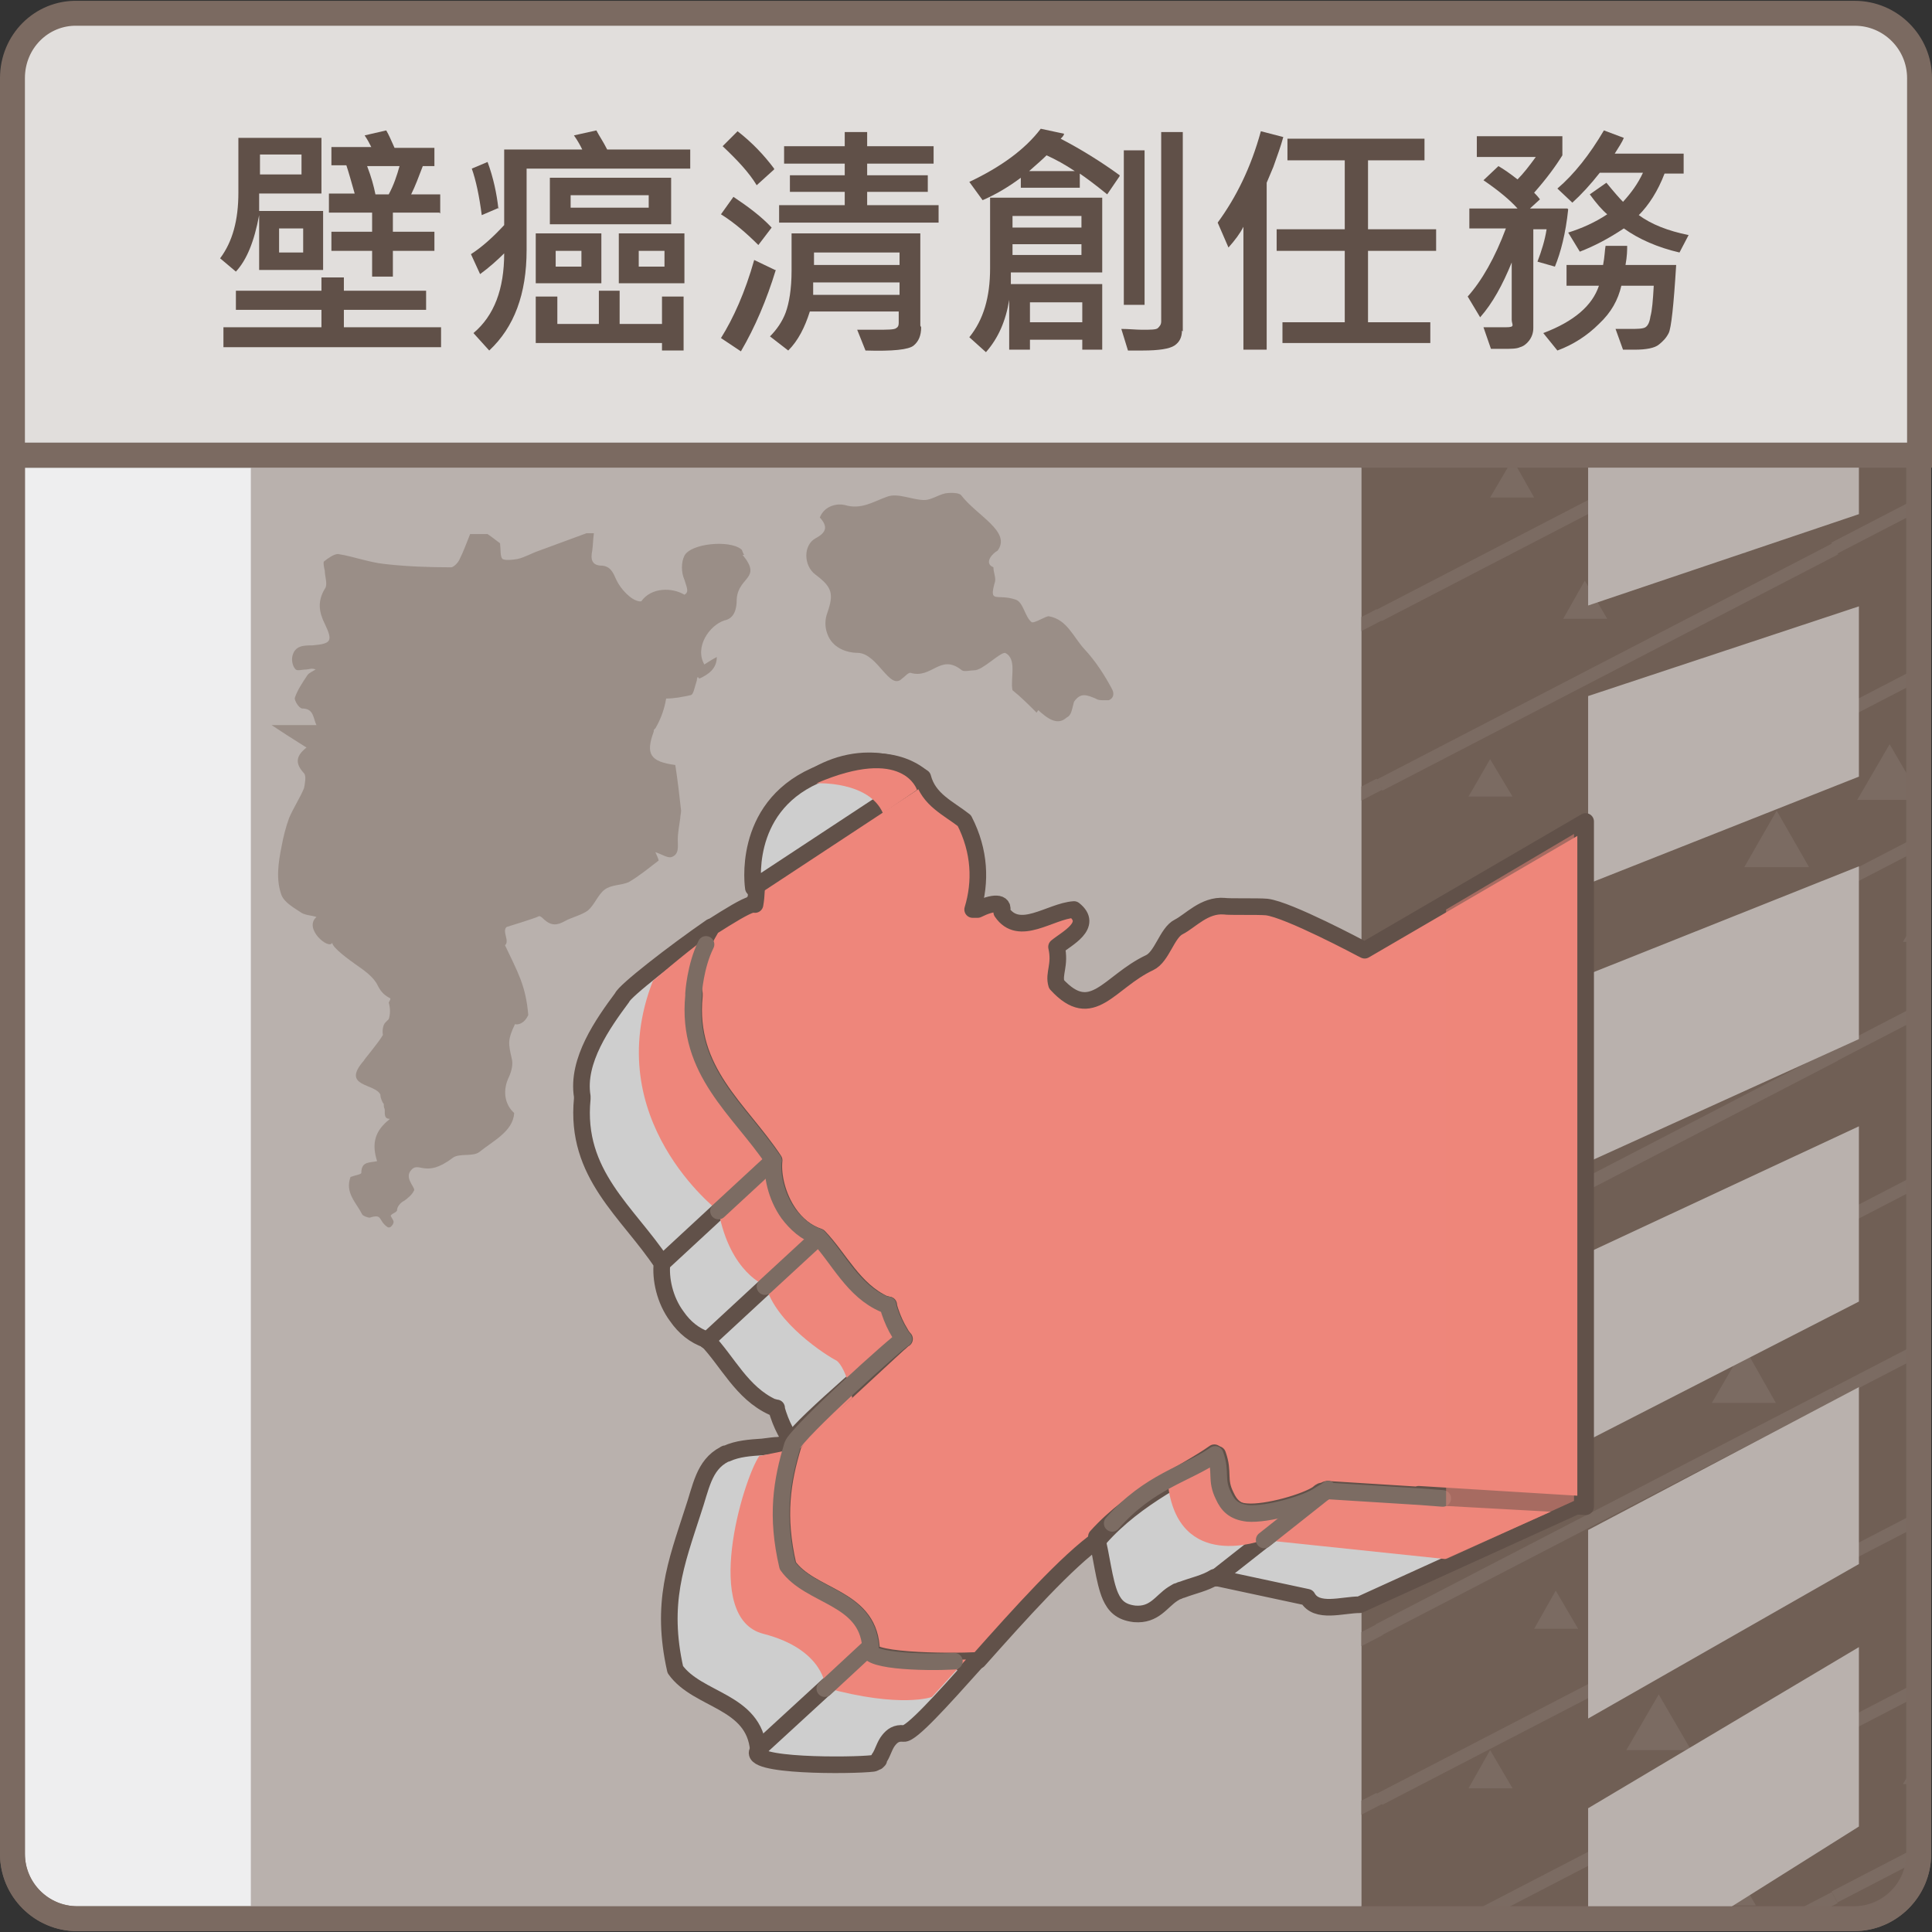 <?xml version="1.0" encoding="UTF-8"?>
<svg xmlns="http://www.w3.org/2000/svg" width="232.6" height="232.6" xmlns:xlink="http://www.w3.org/1999/xlink" version="1.1" viewBox="0 0 232.6 232.6">
  <rect x="0" y="0" width="232.6" height="232.6" fill="#333333" stroke="none"/>
  <defs>
    <style>
      .cls-1, .cls-2, .cls-3, .cls-4 {
        fill: none;
      }

      .cls-5 {
        mix-blend-mode: multiply;
      }

      .cls-5, .cls-6 {
        opacity: .5;
      }

      .cls-5, .cls-7 {
        fill: #ee867b;
      }

      .cls-8 {
        fill: #e1dedc;
      }

      .cls-9 {
        fill: #eeeeef;
      }

      .cls-9, .cls-3 {
        stroke: #7b6a61;
        stroke-miterlimit: 10;
        stroke-width: 3px;
      }

      .cls-10 {
        fill: #cecece;
      }

      .cls-2 {
        stroke: #615149;
      }

      .cls-2, .cls-4 {
        stroke-linecap: round;
        stroke-linejoin: round;
        stroke-width: 2px;
      }

      .cls-6 {
        fill: #7c6c63;
      }

      .cls-11 {
        isolation: isolate;
      }

      .cls-12 {
        clip-path: url(#clippath-1);
      }

      .cls-13 {
        fill: #705f55;
      }

      .cls-4 {
        stroke: #7c6c63;
      }

      .cls-14 {
        fill: #b9b1ad;
      }

      .cls-15 {
        fill: #7b6b62;
      }

      .cls-16 {
        fill: #605048;
      }

      .cls-17 {
        clip-path: url(#clippath);
      }
    </style>
    <clipPath id="clippath">
      <path class="cls-1" d="M1.5,54.8v168.4c0,4.3,3.5,7.8,7.8,7.8h213.9c4.3,0,7.8-3.5,7.8-7.8V54.8H1.5Z"/>
    </clipPath>
    <clipPath id="clippath-1">
      <rect class="cls-1" x="163.9" y="54.8" width="76.3" height="176.3"/>
    </clipPath>
  </defs>
  <!-- Generator: Adobe Illustrator 28.7.1, SVG Export Plug-In . SVG Version: 1.2.0 Build 142)  -->
  <g class="cls-11">
    <g id="_圖層_1" data-name="圖層_1">
      <g>
        <path class="cls-9" d="M1.5,54.8v168.4c0,4.3,3.5,7.8,7.8,7.8h213.9c4.3,0,7.8-3.5,7.8-7.8V54.8H1.5Z"/>
        <path class="cls-8" d="M231.1,9.4c0-4.3-3.5-7.8-7.8-7.8H9.3C5,1.5,1.5,5,1.5,9.4v45.4h229.6V9.4Z"/>
        <g>
          <path class="cls-16" d="M38.9,32.5h-7.7v-6.6c-.6,3.2-1.5,5.4-2.8,6.8l-1.9-1.6c1.5-2,2.2-4.6,2.2-7.9v-6.6h10v6.7h-7.5c0,.4,0,1.1,0,2.1h7.7v7.2ZM53.1,41.8h-26.2v-2.4h11.8v-2.1h-10.3v-2.3h10.3v-1.6h2.7v1.6h9.9v2.3h-9.9v2.1h11.7v2.4ZM36.3,21v-2.4h-5v2.4h5ZM36.5,30.4v-2.9h-2.9v2.9h2.9ZM52.9,25.6h-5.6v2.3h5v2.3h-5v3.1h-2.5v-3.1h-4.9v-2.3h4.9v-2.3h-5.2v-2.3h3.1c-.4-1.4-.7-2.5-1-3.4h-1.8v-2.2h4.8c-.2-.4-.4-.8-.8-1.4l2.6-.6c.3.5.6,1.2,1,2.1h4.8v2.2h-1.4c-.5,1.3-.9,2.4-1.4,3.4h3.5v2.3ZM48.2,20h-4c.5,1.3.8,2.4,1,3.4h1.6c.6-1.1,1-2.3,1.3-3.4Z"/>
          <path class="cls-16" d="M83.1,20.3h-19.7v9.8c0,5.3-1.5,9.3-4.5,12.1l-1.9-2.1c2.5-2.1,3.7-5.3,3.7-9.6-.8.8-1.8,1.7-2.9,2.5l-1.1-2.4c1.4-.9,2.7-2.1,4-3.5v-9.1h9.4c-.2-.4-.5-1-1-1.7l2.7-.6c.3.6.8,1.3,1.3,2.3h10v2.3ZM60.1,25l-2.1.9c-.3-2.3-.7-4.2-1.2-5.6l1.9-.8c.7,1.9,1.1,3.8,1.3,5.6ZM82.3,42.2h-2.6v-.9h-15.2v-5.6h2.6v3.3h5v-4h2.5v4h5.1v-3.3h2.6v6.5ZM72.4,34.1h-7.9v-6h7.9v6ZM80.8,27h-14.6v-5.6h14.6v5.6ZM70,32.1v-1.9h-3.1v1.9h3.1ZM78.1,25v-1.5h-9.4v1.5h9.4ZM82.4,34.1h-7.9v-6h7.9v6ZM80,32.1v-1.9h-3.1v1.9h3.1Z"/>
          <path class="cls-16" d="M92.9,27.4l-1.6,2.1c-1.4-1.4-2.9-2.7-4.5-3.7l1.5-2.1c1.8,1.2,3.4,2.4,4.6,3.7ZM93.4,32.5c-1.1,3.6-2.5,6.9-4.2,9.8l-2.4-1.6c1.5-2.4,2.9-5.5,4-9.4l2.5,1.2ZM93.2,20.4l-2.1,1.9c-.9-1.5-2.3-3-4.1-4.7l1.8-1.8c1.8,1.4,3.2,2.9,4.4,4.5ZM110.9,39.4c0,1-.3,1.7-.9,2.2s-2.5.7-5.8.6l-1-2.5c.8,0,1.5,0,2.2,0,1.4,0,2.3,0,2.5-.2.2-.1.3-.3.3-.6v-1.4h-10.7c-.6,1.9-1.4,3.5-2.6,4.7l-2.2-1.7c.8-.8,1.5-1.8,1.9-2.9s.7-2.8.7-5v-4.5h15.5v11.1ZM113,26.8h-19.2v-2.1h7.9v-1.6h-6.6v-2h6.6v-1.4h-7.3v-2.1h7.3v-1.7h2.7v1.7h8v2.1h-8v1.4h7.3v2h-7.3v1.6h8.6v2.1ZM108.3,35.5v-1.5h-10.4c0,.6,0,1.1,0,1.5h10.4ZM108.3,31.9v-1.5h-10.3v1.5h10.3Z"/>
          <path class="cls-16" d="M134.8,21.2l-1.5,2.2c-1.6-1.3-2.7-2.1-3.3-2.5v1.7h-7.1v-1.2c-1.6,1.2-3.2,2.1-4.6,2.7l-1.6-2.2c3.8-1.8,6.7-3.9,8.6-6.4l2.8.6c0,.2-.2.4-.4.6,2.5,1.3,4.9,2.8,7.1,4.4ZM132.8,42.1h-2.5v-1.2h-6.3v1.2h-2.5v-6c-.4,2.5-1.3,4.6-2.8,6.3l-2-1.8c1.7-2.1,2.5-4.8,2.5-8.3v-8.5h13.5v9h-11c0,.3,0,.8,0,1.4h11v7.9ZM130.2,27.4v-1.4h-8.3v1.4h8.3ZM130.2,30.7v-1.3h-8.3v1.3h8.3ZM129.4,20.6c-1.2-.8-2.3-1.4-3.4-1.9-.5.5-1.2,1.1-2.1,1.9h5.5ZM130.3,38.8v-2.4h-6.3v2.4h6.3ZM142.3,39.8c0,.8-.3,1.4-.9,1.8-.6.4-1.9.6-3.8.6s-1.2,0-1.8,0l-.8-2.6c.9,0,1.8.1,2.5.1,1,0,1.7,0,1.9-.2.2-.2.4-.4.4-.8V15.9h2.6v24ZM137.8,36.7h-2.5v-18.6h2.5v18.6Z"/>
          <path class="cls-16" d="M154.5,16.5c-.3,1.1-.7,2.2-1.2,3.6l-.8,1.9v20.1h-2.8v-14.8c-.4.8-1,1.6-1.8,2.5l-1.3-3c2.2-3,4-6.6,5.2-11l2.7.7ZM172.9,30.2h-8.2v8.6h7.5v2.5h-17.8v-2.5h7.5v-8.6h-8.2v-2.6h8.2v-8.3h-6.9v-2.6h16.5v2.6h-6.8v8.3h8.2v2.6Z"/>
          <path class="cls-16" d="M188.8,25.2c-.3,2.9-.9,5.2-1.6,6.9l-2.1-.6c.5-1.3.9-2.6,1.1-3.9h-1.6v11.9c0,.6-.2,1.1-.5,1.5-.3.4-.7.7-1.1.8-.4.2-1.1.2-2,.2s-1,0-1.5,0l-.9-2.6c.6,0,1.5,0,2.7,0s.7-.3.7-.9v-6.9c-1.1,2.7-2.3,4.9-3.8,6.6l-1.5-2.5c1.7-1.9,3.3-4.7,4.6-8.2h-4.4v-2.4h5.8c-.9-1-2.2-2.1-4.1-3.4l1.8-1.7c.7.4,1.4.9,2.3,1.6.7-.7,1.4-1.6,2.2-2.7h-7.1v-2.5h10.3v2.3c-.8,1.3-1.9,2.8-3.4,4.5.2.2.4.4.7.8l-1.2,1.1h4.5ZM201.8,31.9c-.3,4.9-.6,7.6-.9,8.2-.3.6-.7,1-1.2,1.4s-1.5.6-2.9.6-.9,0-1.4,0l-.9-2.5c.5,0,1.1,0,1.8,0s1.5,0,1.8-.2.5-.6.6-1.3c.2-.7.3-1.9.4-3.7h-3.9c-.4,1.7-1.2,3.2-2.7,4.6-1.4,1.4-3.1,2.5-5,3.2l-1.7-2.1c3.7-1.4,5.9-3.3,6.7-5.7h-3.9v-2.5h4.4c.2-1,.2-1.8.3-2.3h2.6c0,.5,0,1.2-.2,2.3h6.2ZM203.4,28.1l-1.2,2.3c-2.6-.6-4.9-1.6-6.7-2.9-1.8,1.2-3.5,2.1-5.3,2.8l-1.4-2.3c1.6-.5,3.2-1.2,4.7-2.2-.6-.5-1.3-1.3-2.1-2.4l2-1.4c.9,1.1,1.6,1.9,2,2.3,1-1.1,1.8-2.2,2.4-3.5h-5.2c-1.1,1.4-2.2,2.6-3.3,3.6l-1.8-1.7c2-1.7,3.9-4.1,5.6-7l2.4.9c-.2.5-.6,1.1-1.1,1.9h8.3v2.4h-2.3c-.8,2.1-1.9,3.8-3.1,5,1.5,1.1,3.5,1.9,6,2.4Z"/>
        </g>
        <path class="cls-3" d="M231.1,9.4c0-4.3-3.5-7.8-7.8-7.8H9.3C5,1.5,1.5,5,1.5,9.4v45.4h229.6V9.4Z"/>
        <g class="cls-17">
          <rect class="cls-14" x="30.2" y="54.8" width="133.7" height="176.3"/>
          <g>
            <rect class="cls-13" x="163.9" y="54.8" width="76.3" height="176.3"/>
            <g class="cls-12">
              <g>
                <rect class="cls-15" x="191.5" y="-50.7" width="61.8" height="1.5" transform="translate(47.9 96.7) rotate(-27.4)"/>
                <rect class="cls-15" x="191.5" y="-30.4" width="61.8" height="1.5" transform="translate(38.6 99) rotate(-27.4)"/>
                <polygon class="cls-15" points="221.3 5.7 250.1 -22.8 249.4 -24.1 220.5 4.3 221.3 5.7"/>
                <rect class="cls-15" x="217.4" y="10.3" width="61.8" height="1.5" transform="translate(22.8 115.5) rotate(-27.4)"/>
                <rect class="cls-15" x="217.4" y="30.7" width="61.8" height="1.5" transform="translate(13.4 117.8) rotate(-27.4)"/>
                <rect class="cls-15" x="217.4" y="51" width="61.8" height="1.5" transform="translate(4 120.1) rotate(-27.4)"/>
                <rect class="cls-15" x="217.4" y="71.4" width="61.8" height="1.5" transform="translate(-5.3 122.4) rotate(-27.4)"/>
                <rect class="cls-15" x="217.4" y="91.7" width="61.8" height="1.5" transform="translate(-14.7 124.7) rotate(-27.4)"/>
                <rect class="cls-15" x="217.4" y="112.1" width="61.8" height="1.5" transform="translate(-24.1 126.9) rotate(-27.4)"/>
                <rect class="cls-15" x="217.4" y="132.4" width="61.8" height="1.5" transform="translate(-33.4 129.2) rotate(-27.4)"/>
                <rect class="cls-15" x="217.4" y="152.8" width="61.8" height="1.5" transform="translate(-42.8 131.5) rotate(-27.4)"/>
                <rect class="cls-15" x="217.4" y="173.1" width="61.8" height="1.5" transform="translate(-52.2 133.8) rotate(-27.4)"/>
                <rect class="cls-15" x="217.4" y="193.5" width="61.8" height="1.5" transform="translate(-61.5 136.1) rotate(-27.4)"/>
                <polygon class="cls-15" points="245.6 -47 241.7 -53.7 237.8 -47 245.6 -47"/>
                <polygon class="cls-15" points="262.4 -9.2 232.5 -16 254.6 -9.3 262.4 -9.2"/>
                <polygon class="cls-15" points="231.4 -5.9 227.5 -12.6 223.6 -5.9 231.4 -5.9"/>
                <polygon class="cls-15" points="215.1 -30.1 212.4 -34.7 209.8 -30.1 215.1 -30.1"/>
                <polygon class="cls-15" points="237.8 -23.3 235.2 -27.9 232.5 -23.3 237.8 -23.3"/>
                <polygon class="cls-15" points="239.5 31.5 236.9 26.9 234.3 31.5 239.5 31.5"/>
                <polygon class="cls-15" points="248.3 3.1 245.7 -1.4 243 3.1 248.3 3.1"/>
                <polygon class="cls-15" points="236.9 14.5 233 7.7 229.1 14.5 236.9 14.5"/>
                <polygon class="cls-15" points="272.6 14.5 268.7 7.7 264.8 14.5 272.6 14.5"/>
                <polygon class="cls-15" points="257.2 38.2 261.1 31.5 265 38.2 257.2 38.2"/>
                <polygon class="cls-15" points="250.7 62.9 254.6 56.2 258.5 62.9 250.7 62.9"/>
                <polygon class="cls-15" points="264.8 76 268.7 69.2 272.6 76 264.8 76"/>
                <polygon class="cls-15" points="243 46.1 245.7 41.5 248.3 46.1 243 46.1"/>
                <polygon class="cls-15" points="231.6 67.5 234.3 62.9 236.9 67.5 231.6 67.5"/>
                <polygon class="cls-15" points="240.4 148.5 237.8 143.9 235.1 148.5 240.4 148.5"/>
                <polygon class="cls-15" points="236.9 113.4 233 106.7 229.1 113.4 236.9 113.4"/>
                <polygon class="cls-15" points="268.7 140.5 264.8 133.8 260.9 140.5 268.7 140.5"/>
                <polygon class="cls-15" points="257.2 157.5 261.1 150.8 265 157.5 257.2 157.5"/>
                <polygon class="cls-15" points="250.7 182.3 254.6 175.5 258.5 182.3 250.7 182.3"/>
                <polygon class="cls-15" points="239.5 167.7 242.2 163.1 244.8 167.7 239.5 167.7"/>
                <polygon class="cls-15" points="231.6 186.9 234.3 182.3 236.9 186.9 231.6 186.9"/>
                <polygon class="cls-15" points="240.4 127.1 243 122.5 245.7 127.1 240.4 127.1"/>
                <polygon class="cls-15" points="240.4 88.7 243 84.1 245.7 88.7 240.4 88.7"/>
                <polygon class="cls-15" points="258.5 99.6 262.4 92.9 266.2 99.7 258.5 99.6"/>
                <polygon class="cls-15" points="223.6 96.3 227.5 89.6 231.4 96.3 223.6 96.3"/>
                <polygon class="cls-15" points="166.4 -6.6 195.3 -35.1 194.6 -36.4 165.7 -8 166.4 -6.6"/>
                <polygon class="cls-15" points="166.4 13.7 195.3 -14.7 194.6 -16.1 165.7 12.4 166.4 13.7"/>
                <rect class="cls-15" x="162.6" y="18.4" width="61.8" height="1.5" transform="translate(12.9 91.2) rotate(-27.4)"/>
                <rect class="cls-15" x="162.6" y="38.8" width="61.8" height="1.5" transform="translate(3.5 93.5) rotate(-27.4)"/>
                <rect class="cls-15" x="162.6" y="59.1" width="61.8" height="1.5" transform="translate(-5.9 95.8) rotate(-27.4)"/>
                <rect class="cls-15" x="162.6" y="79.5" width="61.8" height="1.5" transform="translate(-15.2 98.1) rotate(-27.4)"/>
                <rect class="cls-15" x="162.6" y="99.8" width="61.8" height="1.5" transform="translate(-24.6 100.3) rotate(-27.4)"/>
                <rect class="cls-15" x="162.6" y="120.2" width="61.8" height="1.5" transform="translate(-34 102.6) rotate(-27.4)"/>
                <rect class="cls-15" x="162.6" y="140.5" width="61.8" height="1.5" transform="translate(-43.3 104.9) rotate(-27.4)"/>
                <rect class="cls-15" x="162.6" y="160.9" width="61.8" height="1.5" transform="translate(-52.7 107.2) rotate(-27.4)"/>
                <rect class="cls-15" x="162.6" y="181.2" width="61.8" height="1.5" transform="translate(-62.1 109.5) rotate(-27.4)"/>
                <rect class="cls-15" x="162.6" y="201.6" width="61.8" height="1.5" transform="translate(-71.4 111.8) rotate(-27.4)"/>
                <rect class="cls-15" x="162.6" y="221.9" width="61.8" height="1.5" transform="translate(-80.8 114) rotate(-27.4)"/>
                <polygon class="cls-15" points="190.8 -18.6 186.9 -25.3 183 -18.6 190.8 -18.6"/>
                <polygon class="cls-15" points="207.5 19.2 203.6 12.4 199.7 19.2 207.5 19.2"/>
                <polygon class="cls-15" points="176.6 22.6 172.7 15.8 168.8 22.6 176.6 22.6"/>
                <polygon class="cls-15" points="186.2 -1.7 183.5 -6.2 180.9 -1.7 186.2 -1.7"/>
                <polygon class="cls-15" points="208.9 5.1 206.3 .5 203.6 5.1 208.9 5.1"/>
                <polygon class="cls-15" points="184.7 59.9 182.1 55.3 179.4 59.9 184.7 59.9"/>
                <polygon class="cls-15" points="193.5 31.6 190.8 27 188.2 31.6 193.5 31.6"/>
                <polygon class="cls-15" points="182.1 42.9 178.2 36.2 174.3 42.9 182.1 42.9"/>
                <polygon class="cls-15" points="217.8 42.9 213.9 36.2 210 42.9 217.8 42.9"/>
                <polygon class="cls-15" points="202.4 66.6 206.3 59.9 210.2 66.6 202.4 66.6"/>
                <polygon class="cls-15" points="195.8 91.4 199.7 84.6 203.6 91.4 195.8 91.4"/>
                <polygon class="cls-15" points="210 104.4 213.9 97.6 217.8 104.4 210 104.4"/>
                <polygon class="cls-15" points="188.2 74.5 190.8 69.9 193.5 74.5 188.2 74.5"/>
                <polygon class="cls-15" points="176.8 95.9 179.4 91.4 182.1 95.9 176.8 95.9"/>
                <polygon class="cls-15" points="185.6 176.9 182.9 172.4 180.3 176.9 185.6 176.9"/>
                <polygon class="cls-15" points="182.1 141.9 178.2 135.2 174.3 141.9 182.1 141.9"/>
                <polygon class="cls-15" points="213.8 168.9 210 162.2 206.1 168.9 213.8 168.9"/>
                <polygon class="cls-15" points="202.4 186 206.3 179.2 210.2 186 202.4 186"/>
                <polygon class="cls-15" points="195.8 210.7 199.7 204 203.6 210.7 195.8 210.7"/>
                <polygon class="cls-15" points="184.7 196.1 187.3 191.5 190 196.1 184.7 196.1"/>
                <polygon class="cls-15" points="176.8 215.3 179.4 210.7 182.1 215.3 176.8 215.3"/>
                <polygon class="cls-15" points="185.6 155.5 188.2 150.9 190.8 155.5 185.6 155.5"/>
                <polygon class="cls-15" points="185.6 117.1 188.2 112.5 190.8 117.1 185.6 117.1"/>
                <polygon class="cls-15" points="203.7 128.1 207.5 121.4 211.4 128.1 203.7 128.1"/>
                <polygon class="cls-15" points="168.8 124.7 172.7 118 176.5 124.7 168.8 124.7"/>
                <rect class="cls-15" x="107.8" y="6.1" width="61.8" height="1.5" transform="translate(12.4 64.6) rotate(-27.4)"/>
                <rect class="cls-15" x="107.8" y="26.5" width="61.8" height="1.5" transform="translate(3 66.9) rotate(-27.4)"/>
                <rect class="cls-15" x="107.8" y="46.8" width="61.8" height="1.5" transform="translate(-6.4 69.2) rotate(-27.4)"/>
                <rect class="cls-15" x="107.8" y="67.2" width="61.8" height="1.5" transform="translate(-15.7 71.4) rotate(-27.4)"/>
                <rect class="cls-15" x="107.8" y="87.5" width="61.8" height="1.5" transform="translate(-25.1 73.7) rotate(-27.4)"/>
                <rect class="cls-15" x="107.8" y="107.9" width="61.8" height="1.5" transform="translate(-34.5 76) rotate(-27.4)"/>
                <rect class="cls-15" x="107.8" y="128.2" width="61.8" height="1.5" transform="translate(-43.8 78.3) rotate(-27.4)"/>
                <rect class="cls-15" x="107.8" y="148.6" width="61.8" height="1.5" transform="translate(-53.2 80.6) rotate(-27.4)"/>
                <rect class="cls-15" x="107.8" y="168.9" width="61.8" height="1.5" transform="translate(-62.6 82.9) rotate(-27.4)"/>
                <rect class="cls-15" x="107.8" y="189.3" width="61.8" height="1.5" transform="translate(-71.9 85.1) rotate(-27.4)"/>
                <rect class="cls-15" x="107.8" y="209.7" width="61.8" height="1.5" transform="translate(-81.3 87.4) rotate(-27.4)"/>
                <rect class="cls-15" x="107.8" y="230" width="61.8" height="1.5" transform="translate(-90.7 89.7) rotate(-27.4)"/>
                <rect class="cls-15" x="107.8" y="250.4" width="61.8" height="1.5" transform="translate(-100 92) rotate(-27.4)"/>
                <polygon class="cls-15" points="161.9 9.9 158 3.1 154.1 9.9 161.9 9.9"/>
                <polygon class="cls-15" points="152.7 47.6 148.8 40.9 144.9 47.6 152.7 47.6"/>
                <polygon class="cls-15" points="121.7 51 117.8 44.2 113.9 51 121.7 51"/>
                <polygon class="cls-15" points="131.3 26.8 128.7 22.2 126.1 26.8 131.3 26.8"/>
                <polygon class="cls-15" points="154.1 33.5 151.4 28.9 148.8 33.5 154.1 33.5"/>
                <polygon class="cls-15" points="129.9 88.3 127.2 83.7 124.6 88.3 129.9 88.3"/>
                <polygon class="cls-15" points="138.6 60 136 55.4 133.4 60 138.6 60"/>
                <polygon class="cls-15" points="127.2 71.3 123.4 64.6 119.5 71.3 127.2 71.3"/>
                <polygon class="cls-15" points="162.9 71.3 159.1 64.6 155.2 71.3 162.9 71.3"/>
                <polygon class="cls-15" points="147.6 95.1 151.4 88.3 155.3 95.1 147.6 95.1"/>
                <polygon class="cls-15" points="141 119.8 144.9 113.1 148.8 119.8 141 119.8"/>
                <polygon class="cls-15" points="155.1 132.8 159 126.1 162.9 132.8 155.1 132.8"/>
                <polygon class="cls-15" points="133.4 102.9 136 98.4 138.6 102.9 133.4 102.9"/>
                <polygon class="cls-15" points="122 124.4 124.6 119.8 127.2 124.4 122 124.4"/>
                <polygon class="cls-15" points="130.7 205.4 128.1 200.8 125.4 205.4 130.7 205.4"/>
                <polygon class="cls-15" points="127.2 170.3 123.4 163.6 119.5 170.3 127.2 170.3"/>
                <polygon class="cls-15" points="159 197.4 155.1 190.7 151.3 197.4 159 197.4"/>
                <polygon class="cls-15" points="147.6 214.4 151.4 207.6 155.3 214.4 147.6 214.4"/>
                <polygon class="cls-15" points="141 239.1 144.9 232.4 148.8 239.1 141 239.1"/>
                <polygon class="cls-15" points="129.9 224.6 132.5 220 135.2 224.5 129.9 224.6"/>
                <polygon class="cls-15" points="122 243.7 124.6 239.1 127.2 243.7 122 243.7"/>
                <polygon class="cls-15" points="130.7 183.9 133.4 179.4 136 183.9 130.7 183.9"/>
                <polygon class="cls-15" points="130.7 145.5 133.4 140.9 136 145.5 130.7 145.5"/>
                <polygon class="cls-15" points="148.8 156.5 152.7 149.8 156.6 156.5 148.8 156.5"/>
                <rect class="cls-15" x="217.4" y="213.4" width="61.8" height="1.5" transform="translate(-70.7 138.3) rotate(-27.4)"/>
                <rect class="cls-15" x="217.4" y="233.8" width="61.8" height="1.5" transform="translate(-80.1 140.6) rotate(-27.4)"/>
                <rect class="cls-15" x="217.4" y="254.1" width="61.8" height="1.5" transform="translate(-89.5 142.9) rotate(-27.4)"/>
                <rect class="cls-15" x="217.4" y="274.5" width="61.8" height="1.5" transform="translate(-98.8 145.2) rotate(-27.4)"/>
                <rect class="cls-15" x="217.4" y="294.8" width="61.8" height="1.5" transform="translate(-108.2 147.5) rotate(-27.4)"/>
                <polygon class="cls-15" points="240.4 249.8 237.8 245.3 235.1 249.8 240.4 249.8"/>
                <polygon class="cls-15" points="236.9 214.8 233 208.1 229.1 214.8 236.9 214.8"/>
                <polygon class="cls-15" points="268.7 241.9 264.8 235.1 260.9 241.9 268.7 241.9"/>
                <polygon class="cls-15" points="257.2 258.9 261.1 252.1 265 258.9 257.2 258.9"/>
                <polygon class="cls-15" points="250.7 283.6 254.6 276.9 258.5 283.6 250.7 283.6"/>
                <polygon class="cls-15" points="239.5 269 242.2 264.5 244.8 269 239.5 269"/>
                <polygon class="cls-15" points="231.6 288.2 234.3 283.6 236.9 288.2 231.6 288.2"/>
                <polygon class="cls-15" points="240.4 228.4 243 223.8 245.7 228.4 240.4 228.4"/>
                <polygon class="cls-15" points="258.5 201 262.4 194.3 266.2 201 258.5 201"/>
                <rect class="cls-15" x="162.6" y="241.9" width="61.8" height="1.5" transform="translate(-90 116.3) rotate(-27.4)"/>
                <rect class="cls-15" x="162.6" y="262.2" width="61.8" height="1.5" transform="translate(-99.3 118.6) rotate(-27.4)"/>
                <rect class="cls-15" x="162.6" y="282.6" width="61.8" height="1.5" transform="translate(-108.7 120.8) rotate(-27.4)"/>
                <rect class="cls-15" x="162.6" y="302.9" width="61.8" height="1.5" transform="translate(-118.1 123.1) rotate(-27.4)"/>
                <rect class="cls-15" x="162.6" y="323.3" width="61.8" height="1.5" transform="translate(-127.4 125.4) rotate(-27.4)"/>
                <polygon class="cls-15" points="185.6 278.3 182.9 273.7 180.3 278.3 185.6 278.3"/>
                <polygon class="cls-15" points="182.1 243.2 178.2 236.5 174.3 243.2 182.1 243.2"/>
                <polygon class="cls-15" points="213.8 270.3 210 263.6 206.1 270.3 213.8 270.3"/>
                <polygon class="cls-15" points="202.4 287.3 206.3 280.6 210.2 287.3 202.4 287.3"/>
                <polygon class="cls-15" points="195.8 312 199.7 305.3 203.6 312 195.8 312"/>
                <polygon class="cls-15" points="184.7 297.5 187.3 292.9 190 297.5 184.7 297.5"/>
                <polygon class="cls-15" points="176.8 316.6 179.4 312 182.1 316.6 176.8 316.6"/>
                <polygon class="cls-15" points="185.6 256.8 188.2 252.3 190.8 256.8 185.6 256.8"/>
                <polygon class="cls-15" points="203.7 229.4 207.5 222.7 211.4 229.4 203.7 229.4"/>
                <rect class="cls-15" x="107.8" y="270.3" width="61.8" height="1.5" transform="translate(-109.2 94.2) rotate(-27.4)"/>
                <rect class="cls-15" x="107.8" y="290.6" width="61.8" height="1.5" transform="translate(-118.6 96.5) rotate(-27.4)"/>
                <rect class="cls-15" x="107.8" y="311" width="61.8" height="1.5" transform="translate(-127.9 98.8) rotate(-27.4)"/>
                <rect class="cls-15" x="107.8" y="331.3" width="61.8" height="1.5" transform="translate(-137.3 101.1) rotate(-27.4)"/>
                <rect class="cls-15" x="107.8" y="351.7" width="61.8" height="1.5" transform="translate(-146.7 103.4) rotate(-27.4)"/>
                <polygon class="cls-15" points="130.7 306.7 128.1 302.1 125.4 306.7 130.7 306.7"/>
                <polygon class="cls-15" points="127.2 271.6 123.4 264.9 119.5 271.6 127.2 271.6"/>
                <polygon class="cls-15" points="159 298.7 155.1 292 151.3 298.7 159 298.7"/>
                <polygon class="cls-15" points="147.6 315.7 151.4 309 155.3 315.7 147.6 315.7"/>
                <polygon class="cls-15" points="141 340.5 144.9 333.7 148.8 340.5 141 340.5"/>
                <polygon class="cls-15" points="129.9 325.9 132.5 321.3 135.2 325.9 129.9 325.9"/>
                <polygon class="cls-15" points="122 345 124.6 340.5 127.2 345 122 345"/>
                <polygon class="cls-15" points="130.7 285.3 133.4 280.7 136 285.3 130.7 285.3"/>
                <polygon class="cls-15" points="148.8 257.8 152.7 251.1 156.6 257.8 148.8 257.8"/>
                <polygon class="cls-15" points="113.9 153.1 117.8 146.4 121.7 153.1 113.9 153.1"/>
              </g>
            </g>
          </g>
          <g>
            <polygon class="cls-14" points="223.8 41.6 223.8 61.9 191.2 72.9 191.2 50.3 223.8 41.6"/>
            <polygon class="cls-14" points="191.2 83.8 223.8 73 223.8 93.5 191.2 106.4 191.2 83.8"/>
            <polygon class="cls-14" points="191.2 117.3 223.8 104.3 223.8 125.1 191.2 139.9 191.2 117.3"/>
            <polygon class="cls-14" points="191.2 150.8 223.8 135.6 223.8 156.7 191.2 173.4 191.2 150.8"/>
            <polygon class="cls-14" points="191.2 184.2 223.8 167 223.8 188.3 191.2 206.9 191.2 184.2"/>
            <polygon class="cls-14" points="191.2 217.7 191.2 240.4 223.8 219.9 223.8 198.3 191.2 217.7"/>
          </g>
        </g>
        <path class="cls-7" d="M152.5,109.2c-1.1-.1-4.5,0-5.1-.1-2.4-.2-4.1,1.8-5.5,2.5-1.4.7-2,3.6-3.5,4.3-4.9,2.3-6.9,7.3-11.2,2.6-.4-1.3.5-2.3,0-4.5,1.2-1,4.5-2.6,2.1-4.5-2.9.2-6.6,3.4-8.7.3.4-1.3-1.1-1.2-2.9-.3-.2,0-.4,0-.6,0,1-3.3.9-7-1-10.7-1.9-1.5-4.3-2.5-5-5.2-8.7-5.6-18,1.6-19.6,8.5-.5,2.2-.3,4.7-.5,6.8-1.1-.8-15.4,10-15.8,11.2-2.3,3.1-5.5,7.6-4.8,11.9,0,.1,0,.2,0,.3-.9,9.1,5.5,13.6,9.6,19.8-.3,2.8,2.7,10.8,5.4,9.3,2.5,2.6,4.2,6.4,7.9,8.1.2,0,.3.1.5.1.3,1.5,1,2.8,1.9,4-2.7.9-5.7.2-8.2,1.5-2.5,1.3-2.8,4-3.8,6.9-2,6.2-3.9,11-2.1,19,2.7,3.8,9.5,3.7,10,9.7-1.7,2,11.4,1.9,13.8,1.6,1.8-.6,1.1-3.8,3.8-3.6,1.9.3,16-18.3,23.3-23.4,1.9,3.5.2,8.9,4.6,9.3,2.4.2,3.2-1.5,4.6-2.4,1.4-.9,3.5-1.1,5-2,6.1,1.3,7.5,1.6,11.2,2.4,2.8,2,5.1,1.2,6.3.9v-79.2s-8.8-4.7-11.4-5Z"/>
        <polygon class="cls-7" points="190.5 98.7 163.9 114.2 163.9 193.6 190.5 181.2 190.5 98.7"/>
        <path class="cls-10" d="M171,180s-9.9-1.2-11.2-.7c-.2,0-.4.2-.6.2-.2,0-.4.2-.5.3-1.4,1-6.2,2.4-8.6,2.2-1.6-.1-2.4-.9-2.9-2.1-.9-2-.2-2.7-1-5-3.5,2.5-9.6,5-14.2,10.1.6,2.1.9,5.4,1.7,7.2.5,1.1,1.2,1.9,2.9,2.1,2.4.2,3.2-1.5,4.6-2.4.2-.1.3-.2.5-.3.2,0,.4-.2.6-.2,1.3-.5,2.8-.8,3.9-1.5l11.2,2.4c1.1,2,4.2.9,6.3.9l26.6-12.1-19.5-1.2Z"/>
        <path class="cls-10" d="M104.8,198.2c-.5-6-7.3-5.9-10-9.7-1.5-6.4-.6-10.7.9-15.4.4-1.2,12.6-11.7,13.1-11.9-.2-.2-.3-.4-.5-.7-.5-.8-.9-1.7-1.2-2.6-.1-.3-.2-.6-.2-.8-.2,0-.3,0-.5-.1-3.7-1.6-5.4-5.4-7.9-8.1-1.5-.5-2.7-1.6-3.6-2.8-1.5-2.1-2-4.7-1.8-6.4-4.1-6.1-10.5-10.7-9.6-19.8,0-.1,0-.2,0-.3-.4-2.7.7-5.5,2.1-8-4.5,3.1-10.4,7.7-10.7,8.5-2.3,3.1-5.5,7.6-4.8,11.9,0,.1,0,.2,0,.3-.9,9.1,5.5,13.6,9.6,19.8-.2,1.8.3,4.4,1.8,6.4.9,1.3,2.1,2.3,3.6,2.8,2.5,2.6,4.2,6.4,7.9,8.1.2,0,.3.1.5.1,0,.2.1.5.2.8.3.9.7,1.8,1.2,2.6.1.2.3.5.5.7-.5.2-1.1.3-1.7.4-.4,0-1.1.1-1.9.2-1.5.1-3,.2-4.3.8-.1,0-.2,0-.3.1-2.5,1.3-2.8,4-3.8,6.9-2,6.2-3.9,11-2.1,19,2.7,3.8,9.5,3.7,10,9.7-1.7,2,11.4,1.9,13.8,1.6.1,0,.3-.1.4-.2,0,0,0,0,.1,0,0,0,.1-.1.2-.2,0,0,0,0,0-.1,0,0,0-.1.1-.2.4-.6.6-1.5,1.1-2.1h0c.4-.5.9-.9,1.8-.8.9.1,4.5-3.9,8.8-8.7-3.7.2-14.4.2-12.9-1.7Z"/>
        <path class="cls-2" d="M171,180l-11.2-.7c-.2,0-.4.2-.6.2-.2,0-.4.2-.5.3-1.4,1-6.2,2.4-8.6,2.2-1.6-.1-2.4-.9-2.9-2.1-.9-2-.2-2.7-1-5-3.5,2.5-9.6,5-14.2,10.1.6,2.1.9,5.4,1.7,7.2.5,1.1,1.2,1.9,2.9,2.1,2.4.2,3.2-1.5,4.6-2.4.2-.1.3-.2.5-.3.2,0,.4-.2.6-.2,1.3-.5,2.8-.8,3.9-1.5l11.2,2.4c1.1,2,4.2.9,6.3.9l26.6-12.1-19.5-1.2Z"/>
        <path class="cls-2" d="M104.8,198.2c-.5-6-7.3-5.9-10-9.7-1.5-6.4-.6-10.7.9-15.4.4-1.2,12.6-11.7,13.1-11.9-.2-.2-.3-.4-.5-.7-.5-.8-.9-1.7-1.2-2.6-.1-.3-.2-.6-.2-.8-.2,0-.3,0-.5-.1-3.7-1.6-5.4-5.4-7.9-8.1-1.5-.5-2.7-1.6-3.6-2.8-1.5-2.1-2-4.7-1.8-6.4-4.1-6.1-10.5-10.7-9.6-19.8,0-.1,0-.2,0-.3-.4-2.7.7-5.5,2.1-8-4.5,3.1-10.4,7.7-10.7,8.5-2.3,3.1-5.5,7.6-4.8,11.9,0,.1,0,.2,0,.3-.9,9.1,5.5,13.6,9.6,19.8-.2,1.8.3,4.4,1.8,6.4.9,1.3,2.1,2.3,3.6,2.8,2.5,2.6,4.2,6.4,7.9,8.1.2,0,.3.1.5.1,0,.2.1.5.2.8.3.9.7,1.8,1.2,2.6.1.2.3.5.5.7-.5.2-1.1.3-1.7.4-.4,0-1.1.1-1.9.2-1.5.1-3,.2-4.3.8-.1,0-.2,0-.3.1-2.5,1.3-2.8,4-3.8,6.9-2,6.2-3.9,11-2.1,19,2.7,3.8,9.5,3.7,10,9.7-1.7,2,11.4,1.9,13.8,1.6.1,0,.3-.1.4-.2,0,0,0,0,.1,0,0,0,.1-.1.2-.2,0,0,0,0,0-.1,0,0,0-.1.1-.2.4-.6.6-1.5,1.1-2.1h0c.4-.5.9-.9,1.8-.8.9.1,4.5-3.9,8.8-8.7-3.7.2-14.4.2-12.9-1.7Z"/>
        <path class="cls-2" d="M163.9,114.2s-8.8-4.7-11.4-5c-1.1-.1-4.5,0-5.1-.1-2.4-.2-4.1,1.8-5.5,2.5-1.4.7-2,3.6-3.5,4.3-4.9,2.3-6.9,7.3-11.2,2.6-.4-1.3.5-2.3,0-4.5,1.2-1,4.5-2.6,2.1-4.5-2.9.2-6.6,3.4-8.7.3.4-1.3-1.1-1.2-2.9-.3-.2,0-.4,0-.6,0,1-3.3.9-7-1-10.7-1.9-1.5-4.3-2.5-5-5.2-2.2-1.4-4.4-2-6.5-2-6.4,0-11.9,5.3-13.1,10.5-.2,1-.3,2.1-.4,3.2,0,1.3,0,2.5-.2,3.6,0-.5-.1-.4-.4,0-.8.2-2.6,1.3-4.8,2.7-1.5,2.5-2.6,5.3-2.1,8,0,.1,0,.2,0,.3-.9,9.1,5.5,13.6,9.6,19.8-.2,1.8.4,4.4,1.8,6.4.9,1.3,2.1,2.3,3.6,2.8,2.5,2.6,4.2,6.4,7.9,8.1.2,0,.3.1.5.1,0,.2.1.5.2.8.3.9.7,1.8,1.2,2.6.1.2.3.5.5.7-.5.2-12.9,11.3-13.4,12.8-1.3,4.3-2,8.5-.6,14.5,2.7,3.8,9.5,3.7,10,9.7-1.5,1.8,9.1,1.9,12.9,1.7,4.9-5.5,10.7-12,14.6-14.7,0,.2,0-.3,0,0,4.5-5.1,10.6-7.7,14.2-10.1.8,2.2,0,3,1,5,.5,1.1,1.2,1.9,2.9,2.1,2.4.2,7.2-1.2,8.6-2.2.2-.1.3-.2.5-.3.2,0,.4-.2.6-.2l11.2.7,19.5,1.2v-82.5l-26.6,15.5Z"/>
        <line class="cls-2" x1="91.3" y1="210.6" x2="104.8" y2="198.2"/>
        <line class="cls-2" x1="95.4" y1="173.6" x2="108.8" y2="161.2"/>
        <line class="cls-2" x1="98.5" y1="149" x2="85.1" y2="161.4"/>
        <line class="cls-2" x1="93.1" y1="139.7" x2="79.7" y2="152.1"/>
        <path class="cls-10" d="M110.9,93.6l-20.2,13.3s-1.5-9.5,7.4-13.5c8.9-4,12.9.2,12.9.2Z"/>
        <path class="cls-2" d="M110.9,93.6l-20.2,13.3s-1.5-9.5,7.4-13.5c8.9-4,12.9.2,12.9.2Z"/>
        <line class="cls-2" x1="146.3" y1="190" x2="159.9" y2="179.3"/>
        <path class="cls-7" d="M95.7,173.1c-.2.5-.3,1-.4,1.4l1.1-.2,6.2-6s-.1-.7-.4-1.6c-3.2,2.8-6.3,5.8-6.5,6.3Z"/>
        <path class="cls-7" d="M170.4,181.1l-10.2-.8s-.7-.8-.9-.7c-.2,0-.4.2-.5.3-1.4,1-6.2,2.4-8.6,2.2-1.6-.1-2.4-.9-2.9-2.1-.9-2-.2-2.7-1-5-1.6,1.1-3.6,2.2-5.9,3.6h.2c1.2,10.8,11.5,6.8,11.5,6.8l21.9,2.3h0l12.7-5.7-16.4-.9Z"/>
        <path class="cls-7" d="M86.5,145.8c1.4,7.5,5.7,9,5.7,9,1.2,4.5,7.3,8.4,8.5,9,.6.4,1.2,1.8,1.5,2.9,3.1-2.8,6.3-5.5,6.6-5.5-.2-.2-.3-.4-.5-.7-.5-.8-.9-1.7-1.2-2.6-.1-.3-.2-.6-.2-.8-.2,0-.3,0-.5-.1-3.7-1.6-5.4-5.4-7.9-8.1-1.5-.5-2.7-1.6-3.6-2.8-1.5-2.1-2-4.7-1.8-6.4-4.1-6.1-10.5-10.7-9.6-19.8,0-.1,0-.2,0-.3-.4-2.2.3-4.5,1.4-6.6-2.6,1.9-6.3,5.1-6.3,5.1-6.5,16.7,7.9,27.7,7.9,27.7Z"/>
        <path class="cls-7" d="M104.8,198.2c-.5-6-7.3-5.9-10-9.7-1.3-5.7-.7-9.8.5-14l-3.9.8c-2,3-6.9,19.5.5,21.4,7.4,1.9,7.5,6.5,7.5,6.5,9.1,2.5,12.8,1.1,12.8,1.1,0,0,1.3-1.4,4.1-4.5-4.4.1-12.8,0-11.5-1.7Z"/>
        <path class="cls-7" d="M98.3,94.3s6.3-.3,8,3.6l4.1-2.8s-1.6-5.3-12.1-.8Z"/>
        <path class="cls-6" d="M89.6,66.8c-.2-.2-.2-.6-.4-.7-1.4-1.1-6-.7-6.8.8-.4.8-.4,2,0,2.9.4,1.2.5,1.5,0,1.8-1.5-.9-4-.9-5.2.8,0,0-.1,0-.2,0-1-.1-2.3-1.5-2.8-2.6-.4-.9-.7-1.6-1.7-1.7-1.3,0-1.4-.8-1.2-1.8.1-.7.1-1.4.2-2.1h-.9c-1.9.7-3.8,1.4-5.7,2.1-.9.3-1.7.8-2.6,1-.6.1-1.4.2-1.8,0-.3-.3-.2-1.1-.3-1.9-.3-.2-.9-.7-1.5-1.1h-2.1c-.4,1-.8,2.1-1.3,3.1-.2.4-.7.9-1,.9-2.7,0-5.4-.1-8-.4-1.9-.2-3.7-.9-5.6-1.2-.5,0-1.2.5-1.7.9-.1.1,0,.7.1,1.1,0,.7.4,1.7,0,2.2-.9,1.5-.7,2.8,0,4.2,1,2.1.8,2.4-1.5,2.6-1,0-2.1,0-2.4,1.3-.1.5,0,1.2.4,1.6.2.2.9,0,1.3,0,.3,0,.6-.2,1.1,0-.3.2-.8.4-1,.7-.6.9-1.2,1.8-1.5,2.7-.1.3.5,1.3.9,1.3,1.4,0,1.3,1.2,1.7,2h-5.4c1.2.8,2.6,1.7,4.2,2.7-1.4,1.1-1.3,2-.3,3.1.3.3.1,1.3,0,1.8-.5,1.2-1.3,2.4-1.8,3.6-.4,1.1-.7,2.3-.9,3.4-.4,2-.7,4,0,5.9.4.9,1.5,1.5,2.4,2.1.5.3,1.2.3,1.8.5-1.6,1.4,1.5,4,1.9,3.1,0,.6,2.1,2.1,2.8,2.6,1,.7,2.2,1.5,2.7,2.6.4.8.9,1.2,1.5,1.5,0,.2-.1.3-.2.5.2.7.2,1.4,0,2-.1.1-.2.2-.4.4-.3.3-.4,1-.3,1.5,0,0,0,0,0,0-.5.9-2.3,3-2.3,3.1-2.8,3.2,1.4,2.7,2,4.1,0,0,0,0,0,.1,0,.2.2.8.4,1,0,.2,0,.4.1.6.1.3-.2,1.2.6,1.2,0,.1-.2.2-.3.3-1.6,1.4-1.8,2.9-1.2,4.8-.9.2-1.9,0-1.9,1.4,0,.2-.8.3-1.3.5-.7,1.9.7,3.1,1.4,4.5.1.2.7.4.9.4,1.6-.5,1,.3,2.1,1.1.3.2.5,0,.7-.3.2-.4,0-.5-.2-.9-.3-.3.7-.5.7-.8,0-.4.4-.9.8-1.1.5-.3,1.1-.9,1.2-1.2.4-.3-1.1-1.4-.4-2.4,1-1.4,1.7,1,5.1-1.6.8-.6,2.4-.1,3.2-.7,1.6-1.3,4.1-2.5,4.2-4.7-1.2-1.1-1.4-2.8-.6-4.4.3-.7.5-1.5.3-2.2-.4-1.8-.5-2.2.4-4.1.3.1,1.1,0,1.6-1.1-.3-3.6-1.3-5.2-2.8-8.4.6-.5-.4-1.7.2-2.2.3-.1,3.3-1,3.9-1.3.2,0,.4.2.6.4.9.8,1.6.7,2.5.2.9-.5,2-.7,2.8-1.3.8-.7,1.2-1.9,2-2.5.8-.6,2-.5,2.9-.9,1.2-.7,2.3-1.6,3.6-2.6,0-.1-.2-.6-.4-1,.7.2,1.4.7,1.9.6,1-.3.8-1.3.8-2.1,0-.9.2-1.8.3-2.6,0-.3.1-.6.1-.9-.2-1.8-.4-3.6-.7-5.5-3-.4-3.6-1.3-2.6-4,0-.1,0-.3.2-.4.7-1.2,1.1-2.4,1.3-3.6,1,0,2-.2,2.9-.4.4,0,.5-.9.8-1.8,0-.1,0-.2.1-.4,0,0,.1.1.2.2,1.1-.5,2.1-1.2,2.1-2.6-.6.3-1.5.9-1.5.9-1.2-2.1.6-4.7,2.4-5.3,1-.2,1.5-1,1.5-2.6.2-2.7,3.1-2.4.7-5.3Z"/>
        <path class="cls-6" d="M124.8,85.8c-1-1-1.9-1.9-2.9-2.7-.3-1.4.6-3.8-.9-4.5-.7,0-2.7,2.1-3.7,2.1-.5,0-1.2.2-1.5,0-2.6-2.1-3.6,1.1-6.2.3-.3,0-.7.5-1,.7-1.5,1.5-2.9-3-5.3-3.1-1.4,0-3.1-.6-3.7-2.3-.3-.8-.3-1.7,0-2.5.8-2.3.6-3.1-1.4-4.6-1.5-1.1-1.5-3.6,0-4.4,1.3-.7,1.5-1.4.5-2.5.6-1.5,2.2-1.7,3-1.5,2,.6,3.4-.4,5.1-1,1.3-.5,3,.4,4.5.4.8,0,1.6-.6,2.5-.8.6-.1,1.6-.1,1.9.2,1.9,2.5,6.1,4.4,4.4,6.7-.6.3-1.7,1.5-.5,2,0,.6.3,1.2.2,1.7-.8,2.8.2,1.4,2.5,2.2.9.3,1.1,2.1,1.9,2.7.3.2,1.8-.8,2.1-.7,2.2.4,2.9,2.5,4.3,4,1.3,1.4,2.4,3.1,3.3,4.8.3.6.1,1.1-.4,1.3-.3,0-.5,0-.7,0-.3,0-.6,0-.9-.2-1-.4-1.8-.8-2.6.4-.3,1.1-.3,1.6-.9,1.9-1.1,1-2.3.1-3.4-.9Z"/>
        <path class="cls-4" d="M133.9,183.4c4.5-5.1,8.9-5.9,12.4-8.3.8,2.2,0,3,1,5,.5,1.1,1.2,1.9,2.9,2.1,2.4.2,7.2-1.2,8.6-2.2.2-.1.3-.2.5-.3.2,0,.4-.2.6-.2l11.2.7,2.6.2"/>
        <path class="cls-4" d="M114.9,200c-3.7.2-11.6,0-10.1-1.8-.5-6-7.3-5.9-10-9.7-1.4-6-.7-10.2.6-14.5.4-1.4,12.8-12.6,13.4-12.8-.2-.2-.3-.4-.5-.7-.5-.8-.9-1.7-1.2-2.6-.1-.3-.2-.6-.2-.8-.2,0-.3,0-.5-.1-3.7-1.6-5.4-5.4-7.9-8.1-1.5-.5-2.7-1.6-3.6-2.8-1.5-2.1-2-4.7-1.8-6.4-4.1-6.1-10.5-10.7-9.6-19.8,0-.1,0-.2,0-.3,0,0,.2-3.3,1.5-5.9"/>
        <line class="cls-4" x1="98.5" y1="149" x2="92.1" y2="154.9"/>
        <line class="cls-4" x1="93.1" y1="139.7" x2="86.5" y2="145.8"/>
        <line class="cls-4" x1="152.2" y1="185.4" x2="159.9" y2="179.3"/>
        <line class="cls-4" x1="99.3" y1="203.3" x2="104.8" y2="198.2"/>
        <polygon class="cls-5" points="174.1 109.5 174.1 184.7 174.1 187.7 189.5 180.7 189.5 100.4 174.1 109.5"/>
        <path class="cls-3" d="M1.5,54.8v168.4c0,4.3,3.5,7.8,7.8,7.8h213.9c4.3,0,7.8-3.5,7.8-7.8V54.8H1.5Z"/>
      </g>
    </g>
  </g>
</svg>